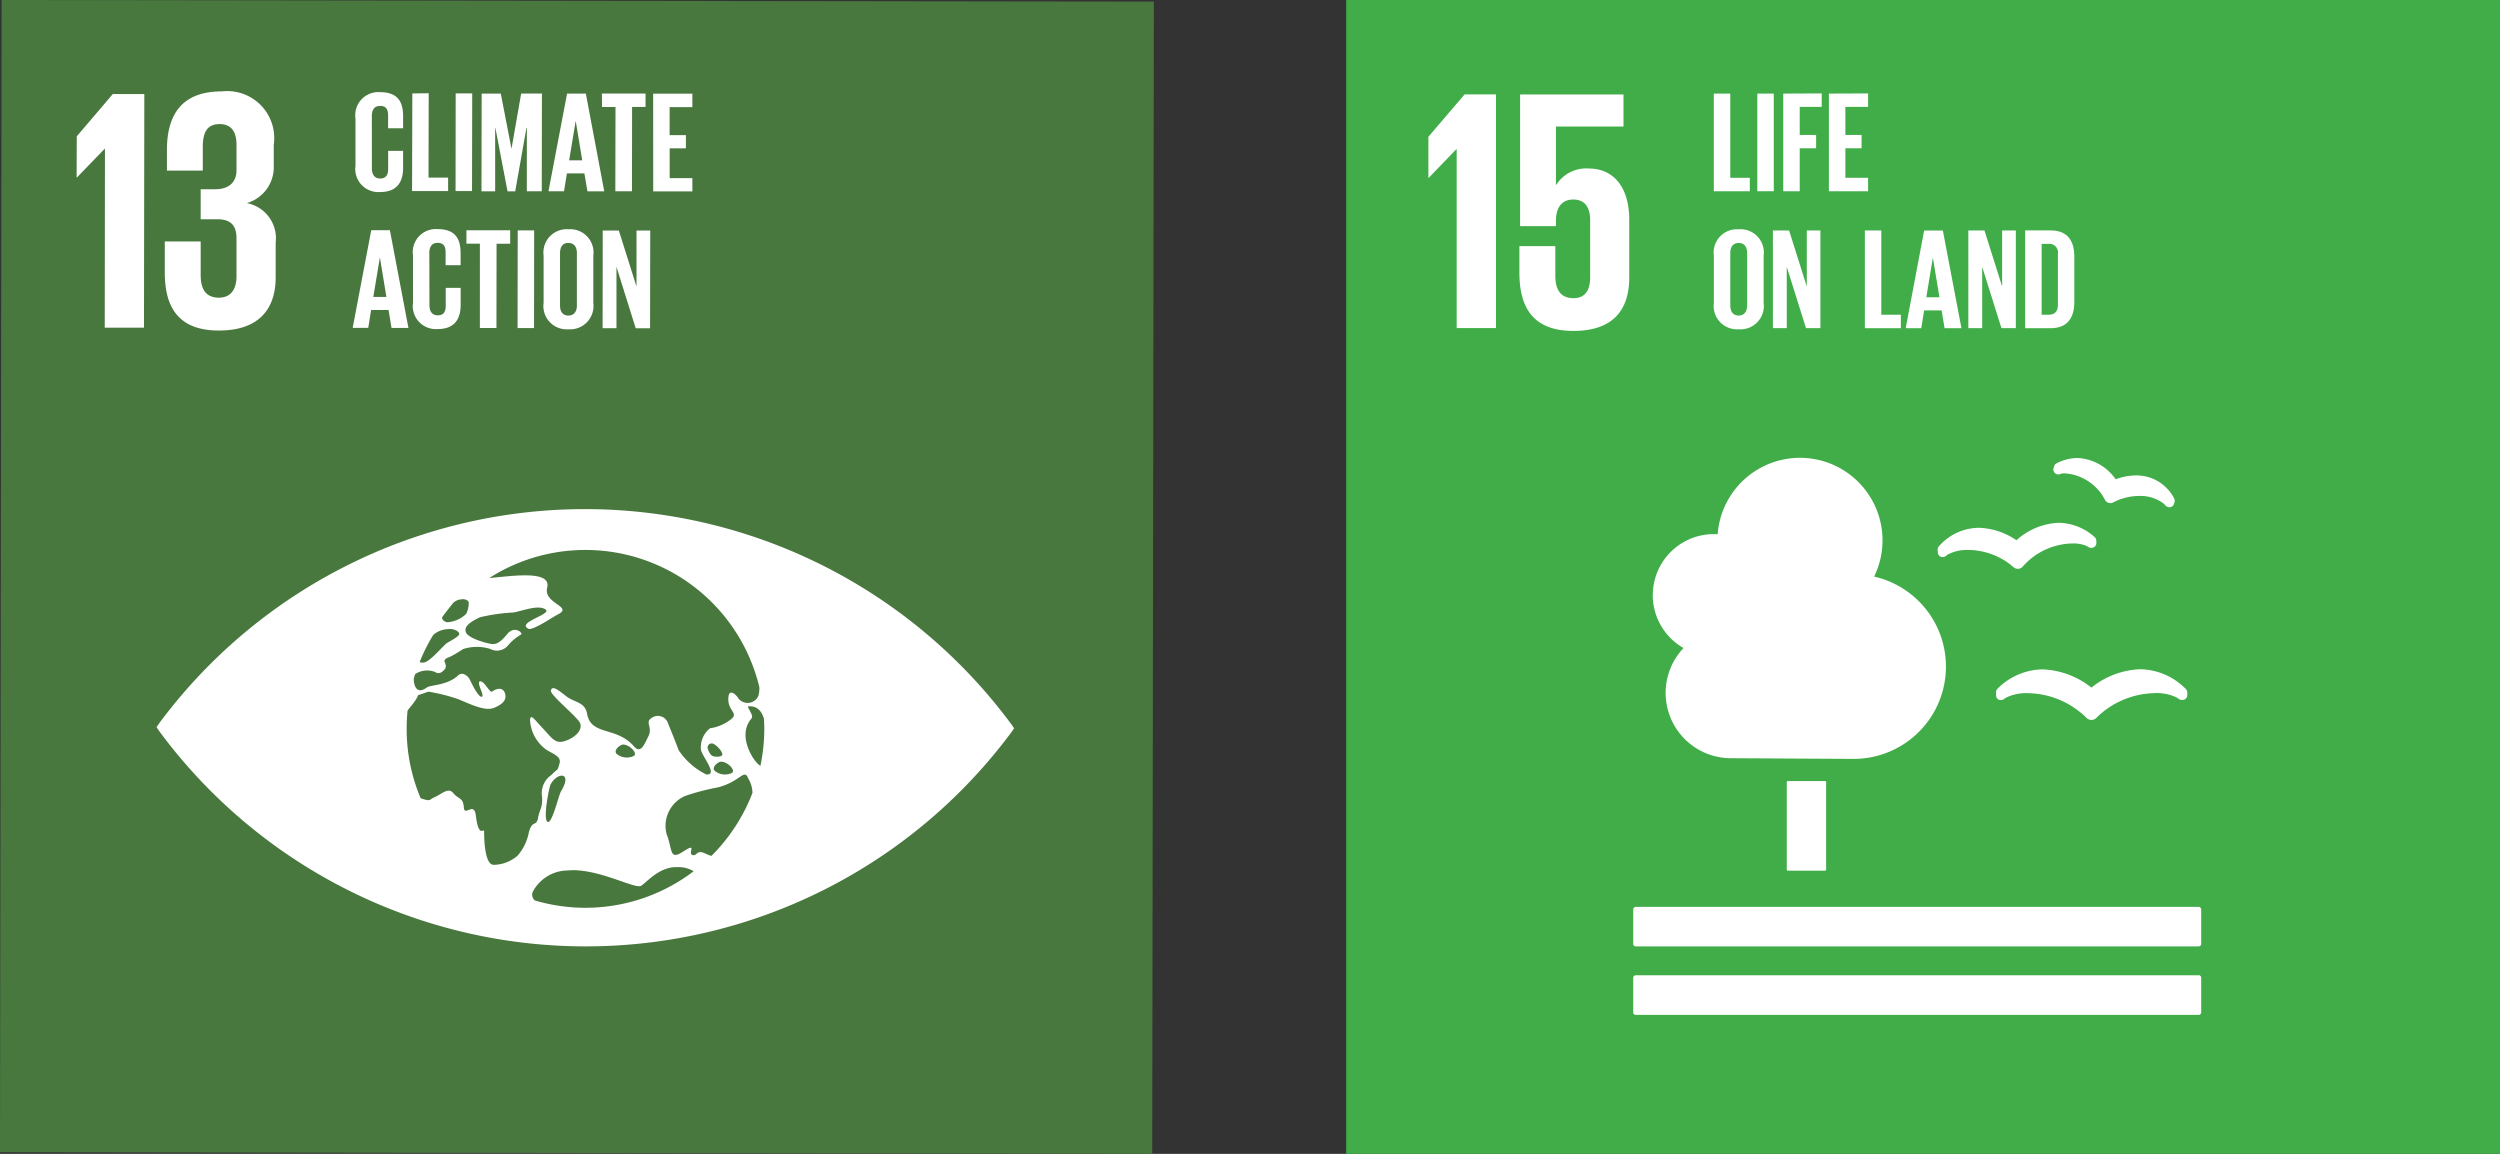 <svg xmlns="http://www.w3.org/2000/svg" xmlns:xlink="http://www.w3.org/1999/xlink" width="129.998" height="59.999" viewBox="0 0 129.998 59.999">
  <rect x="0" y="0" width="129.998" height="59.999" fill="#333333" stroke="none"/>
  <defs>
    <clipPath id="clip-path">
      <rect id="Rectangle_147701" data-name="Rectangle 147701" width="59.996" height="59.996" fill="none"/>
    </clipPath>
    <clipPath id="clip-path-2">
      <rect id="Rectangle_147705" data-name="Rectangle 147705" width="59.998" height="59.998" fill="none"/>
    </clipPath>
  </defs>
  <g id="Group_335708" data-name="Group 335708" transform="translate(-487 -567.499)">
    <g id="Group_334593" data-name="Group 334593" transform="translate(487 567.5)">
      <rect id="Rectangle_147700" data-name="Rectangle 147700" width="59.914" height="59.915" transform="translate(0 59.913) rotate(-89.919)" fill="#48783e"/>
      <g id="Group_334595" data-name="Group 334595" transform="translate(0 0.001)">
        <g id="Group_334594" data-name="Group 334594" transform="translate(0 0)" clip-path="url(#clip-path)">
          <path id="Path_44181" data-name="Path 44181" d="M47.112,19.9a27.57,27.57,0,0,0-44.248-.06c-.067.1-.124.178-.172.248.045.073.106.154.172.251a27.567,27.567,0,0,0,44.245.06c.073-.1.13-.178.175-.251-.045-.07-.1-.154-.172-.248M17.548,14.368c.121-.178.523-.68.572-.744a.7.7,0,0,1,.451-.184c.142-.027.33.051.354.16a1.277,1.277,0,0,1-.127.59,1.543,1.543,0,0,1-.986.444c-.218-.033-.3-.2-.263-.266m-.478.946.048-.054a1.236,1.236,0,0,1,.735-.269c.23-.039.541.079.578.233s-.584.432-.7.538c-.321.3-.826.9-1.119.962a.36.36,0,0,1-.239-.024,9.25,9.25,0,0,1,.692-1.385m4.983,10.26a2.6,2.6,0,0,1-.575,1.188,1.914,1.914,0,0,1-1.267.484c-.423-.03-.481-1.161-.481-1.739,0-.2-.284.393-.429-.816-.094-.774-.593.082-.626-.435s-.284-.414-.544-.735-.584.03-.946.194-.212.242-.723.082l-.033-.015a9.2,9.2,0,0,1-.726-3.62c0-.314.015-.623.045-.928a.876.876,0,0,1,.057-.088c.493-.581.484-.717.484-.717l.544-.187a9.344,9.344,0,0,1,1.524.381c.535.206,1.385.662,1.881.463.357-.148.635-.342.6-.641-.039-.372-.333-.46-.689-.209-.13.091-.408-.562-.629-.529s.269.768.085.8-.559-.768-.623-.9-.354-.448-.611-.206c-.55.523-1.442.487-1.621.623-.544.405-.686-.136-.677-.466.024-.076.045-.151.07-.227a1.118,1.118,0,0,1,1.037-.112c.239.16.411-.042.5-.139s.064-.251,0-.378.121-.224.245-.257a6.46,6.46,0,0,0,.708-.417,2.327,2.327,0,0,1,1.412-.009.744.744,0,0,0,.928-.184,2.574,2.574,0,0,1,.674-.562c.136-.063-.33-.5-.717-.024s-.581.517-.759.517-1.255-.272-1.388-.611.336-.593.735-.783a9.592,9.592,0,0,1,1.757-.248c.565-.121,1.285-.405,1.648-.157s-1.518.668-.9,1c.221.121,1.213-.572,1.554-.747.8-.411-.777-.55-.568-1.388.233-.946-1.932-.584-3.012-.5a9.3,9.3,0,0,1,14.046,5.682,1.627,1.627,0,0,1-.045.429.609.609,0,0,1-1.092.082c-.094-.136-.49-.514-.478.133s.626.711.03,1.1a2.262,2.262,0,0,1-.98.387,1.269,1.269,0,0,0-.475,1.116c.067.357.913,1.327.284,1.288a3.655,3.655,0,0,1-1.442-1.264c-.19-.511-.4-1.016-.553-1.4a.553.553,0,0,0-.874-.26c-.333.227.091.454-.148.94s-.408.913-.756.514c-.907-1.043-2.229-.532-2.431-1.69-.112-.626-.653-.568-1.1-.922s-.708-.547-.783-.29c-.067.224,1.418,1.406,1.524,1.708.157.451-.448.844-.889.949s-.635-.248-1.067-.7-.62-.771-.65-.417a2.029,2.029,0,0,0,.85,1.545c.375.239.8.348.677.735s0,.166-.426.584a1.136,1.136,0,0,0-.475,1.134c.03.581-.121.614-.212,1.095s-.3.067-.484.774m9.982-3.7c.314-.024.783.408.6.575a.834.834,0,0,1-.886-.082c-.233-.181.148-.484.287-.493m-.393-.287c-.1-.036-.19-.133-.266-.36a.211.211,0,0,1,.305-.269c.19.1.438.384.438.535s-.375.133-.478.094m-4.106-.021a.839.839,0,0,1-.889-.082c-.233-.181.151-.484.29-.5.311-.027.783.411.6.578m-3.8,1.842c-.127.209-.481,1.772-.714,1.591s.1-1.814.166-1.938c.369-.674,1.161-.641.547.348m1.258,6.066a9.318,9.318,0,0,1-2.616-.381.383.383,0,0,1-.112-.454,2.077,2.077,0,0,1,1.823-1.107c1.509-.145,3.489.983,3.8.8s.956-1.01,1.893-.971a1.479,1.479,0,0,1,.847.212,9.282,9.282,0,0,1-5.639,1.9m6.562-2.7a1.74,1.74,0,0,1-.29-.109c-.508-.257-.448.154-.7.063s.284-.671-.466-.184-.547-.076-.871-.9a1.692,1.692,0,0,1,.968-1.987,11.966,11.966,0,0,1,1.687-.441c1.119-.278,1.355-.943,1.557-.538.036.076.076.148.109.215a1.5,1.5,0,0,1,.142.608,9.3,9.3,0,0,1-2.138,3.278m2.555-4.693c-.248-.067-1.291-1.512-.463-2.461.136-.157-.278-.617-.166-.626.454-.036.692.245.81.65.009.178.018.357.018.538a9.561,9.561,0,0,1-.2,1.9" transform="translate(5.448 17.721)" fill="#fff"/>
          <path id="Path_44182" data-name="Path 44182" d="M4.838,1.619,4.82,13.766l-2.041,0,.012-9.3H2.772L1.339,5.949H1.318l.006-2.132L3.2,1.616Z" transform="translate(2.667 3.271)" fill="#fff"/>
          <path id="Path_44183" data-name="Path 44183" d="M8.5,4.353V5.408A1.95,1.95,0,0,1,7.1,7.38,1.862,1.862,0,0,1,8.6,9.439l0,1.793c0,1.684-.9,2.776-2.957,2.773-2.08,0-2.812-1.185-2.809-3.03v-1.6l1.866,0,0,1.739c0,.717.248,1.182.949,1.182.623,0,.91-.444.913-1.092v-2c0-.647-.284-.986-1-.986l-.862,0,0-1.56.771,0c.662,0,1.092-.339,1.092-.986l0-1.306c0-.662-.233-1.092-.877-1.095s-.877.429-.877,1.182l0,1.237-1.863,0V4.613c0-1.79.738-3.045,2.851-3.042A2.445,2.445,0,0,1,8.5,4.353" transform="translate(5.735 3.18)" fill="#fff"/>
          <path id="Path_44184" data-name="Path 44184" d="M6.113,5.412l0-2.458a1.2,1.2,0,0,1,1.276-1.37c.943,0,1.207.526,1.2,1.276v.6h-.78l0-.668c0-.311-.106-.493-.414-.493s-.432.218-.432.523L6.966,5.548c0,.308.13.526.435.526s.411-.2.411-.5l0-.937.777,0v.877c0,.726-.3,1.267-1.207,1.264A1.2,1.2,0,0,1,6.113,5.412" transform="translate(12.372 3.206)" fill="#fff"/>
          <path id="Path_44185" data-name="Path 44185" d="M7.1,1.606,7.086,6.683l1.875,0v-.7H7.942l.009-4.385Z" transform="translate(14.341 3.25)" fill="#fff"/>
          <path id="Path_44186" data-name="Path 44186" d="M7.84,1.606,7.834,6.683l.856,0L8.7,1.606Z" transform="translate(15.855 3.25)" fill="#fff"/>
          <path id="Path_44187" data-name="Path 44187" d="M10.639,3.394h-.021l-.584,3.3h-.4l-.632-3.3H8.991l0,3.3H8.28l.009-5.08.995,0L9.837,4.47h.006l.5-2.861h1.08l-.009,5.083-.777,0Z" transform="translate(16.757 3.252)" fill="#fff"/>
          <path id="Path_44188" data-name="Path 44188" d="M10.844,3.041h.006l.336,2.038h-.68ZM9.432,6.688h.807l.151-.928H11.3l.157.931h.874l-.956-5.08-.977,0Z" transform="translate(19.089 3.255)" fill="#fff"/>
          <path id="Path_44189" data-name="Path 44189" d="M10.353,2.307h.7l-.009,4.382.865,0,.006-4.385.7,0v-.7l-2.271,0Z" transform="translate(20.953 3.256)" fill="#fff"/>
          <path id="Path_44190" data-name="Path 44190" d="M11.233,6.691l2.035,0V6L12.089,6V4.45h.844l0-.686-.847,0,0-1.454,1.182,0,0-.7-2.038,0Z" transform="translate(22.734 3.26)" fill="#fff"/>
          <path id="Path_44191" data-name="Path 44191" d="M7.138,7.426l.339-2.038h.006l.336,2.041ZM7.03,3.958,6.065,9.035h.81l.148-.928h.907l.154.931h.88L8,3.958Z" transform="translate(12.274 8.011)" fill="#fff"/>
          <path id="Path_44192" data-name="Path 44192" d="M7.1,7.767l0-2.458a1.2,1.2,0,0,1,1.276-1.37c.943,0,1.207.526,1.2,1.276v.6h-.78l0-.668c0-.311-.106-.493-.414-.493s-.432.218-.432.523L7.956,7.9c0,.305.13.523.435.523s.411-.194.411-.493l0-.934h.777v.877c0,.726-.3,1.267-1.207,1.264A1.2,1.2,0,0,1,7.1,7.767" transform="translate(14.375 7.972)" fill="#fff"/>
          <path id="Path_44193" data-name="Path 44193" d="M8.021,4.655l.7,0L8.72,9.04h.862l.006-4.382h.708v-.7H8.021Z" transform="translate(16.233 8.014)" fill="#fff"/>
          <path id="Path_44194" data-name="Path 44194" d="M8.907,3.961,8.9,9.041h.856l.006-5.08Z" transform="translate(18.014 8.016)" fill="#fff"/>
          <path id="Path_44195" data-name="Path 44195" d="M9.348,7.77l0-2.458a1.21,1.21,0,0,1,1.291-1.37,1.211,1.211,0,0,1,1.294,1.373l0,2.458a1.217,1.217,0,0,1-1.3,1.37A1.21,1.21,0,0,1,9.348,7.77m1.73.136,0-2.727c0-.305-.133-.523-.441-.526s-.432.218-.435.526l0,2.727c0,.305.133.523.432.523s.445-.215.445-.523" transform="translate(18.919 7.978)" fill="#fff"/>
          <path id="Path_44196" data-name="Path 44196" d="M10.363,9.043h.72V5.853l1,3.193h.747l.009-5.08h-.714l0,2.912-.919-2.912-.838,0Z" transform="translate(20.973 8.02)" fill="#fff"/>
        </g>
      </g>
    </g>
    <g id="Group_334598" data-name="Group 334598" transform="translate(557 567.5)">
      <rect id="Rectangle_147702" data-name="Rectangle 147702" width="59.998" height="59.998" transform="translate(0 0)" fill="#40ad49"/>
      <g id="Group_334597" data-name="Group 334597" transform="translate(0 0)">
        <g id="Group_334596" data-name="Group 334596" clip-path="url(#clip-path-2)">
          <path id="Rectangle_147703" data-name="Rectangle 147703" d="M.044,0H2a.045.045,0,0,1,.045.045V4.612A.045.045,0,0,1,2,4.657H.044A.044.044,0,0,1,0,4.613V.044A.044.044,0,0,1,.044,0Z" transform="translate(22.912 40.615)" fill="#fff"/>
          <path id="Path_44197" data-name="Path 44197" d="M34.338,15.594H5.069a.138.138,0,0,0-.133.139V17.52a.132.132,0,0,0,.133.13H34.338a.132.132,0,0,0,.133-.13V15.733a.138.138,0,0,0-.133-.139" transform="translate(9.99 31.561)" fill="#fff"/>
          <path id="Path_44198" data-name="Path 44198" d="M34.338,16.77H5.069a.132.132,0,0,0-.133.133V18.7a.132.132,0,0,0,.133.13H34.338a.132.132,0,0,0,.133-.13V16.9a.132.132,0,0,0-.133-.133" transform="translate(9.99 33.942)" fill="#fff"/>
          <path id="Path_44199" data-name="Path 44199" d="M16.138,12.465a4.347,4.347,0,0,0-2.531-.953,3.38,3.38,0,0,0-2.353,1,.257.257,0,0,0-.079.181v.16a.254.254,0,0,0,.085.2.237.237,0,0,0,.209.048l.054-.012a.443.443,0,0,0,.145-.094,2.364,2.364,0,0,1,1.173-.245,4.435,4.435,0,0,1,3.015,1.264l.027.024a.354.354,0,0,0,.5,0l.024-.024a4.433,4.433,0,0,1,3.018-1.267,2.369,2.369,0,0,1,1.176.245.454.454,0,0,0,.163.1.372.372,0,0,0,.169,0,.249.249,0,0,0,.184-.239v-.142a.25.25,0,0,0-.079-.181,3.392,3.392,0,0,0-2.377-1.025,4.287,4.287,0,0,0-2.528.956" transform="translate(22.62 23.294)" fill="#fff"/>
          <path id="Path_44200" data-name="Path 44200" d="M12.328,8.153a.234.234,0,0,0-.127.154l-.03.1a.249.249,0,0,0,.039.221.246.246,0,0,0,.181.1.146.146,0,0,0,.036,0,.273.273,0,0,0,.139-.036.756.756,0,0,1,.178-.018,2.543,2.543,0,0,1,2.093,1.364l.009.018a.3.3,0,0,0,.187.151.434.434,0,0,0,.094.015.312.312,0,0,0,.145-.036l.021-.012A2.931,2.931,0,0,1,16.6,9.85a2,2,0,0,1,1.334.426.313.313,0,0,0,.1.109.536.536,0,0,0,.094.045l.042.006.027,0a.226.226,0,0,0,.115-.03.241.241,0,0,0,.124-.148l.024-.088a.177.177,0,0,0,.012-.07.256.256,0,0,0-.033-.127,2.2,2.2,0,0,0-1.987-1.191,3.08,3.08,0,0,0-1.052.2,2.564,2.564,0,0,0-1.975-1.107,2.441,2.441,0,0,0-1.1.278" transform="translate(24.613 15.939)" fill="#fff"/>
          <path id="Path_44201" data-name="Path 44201" d="M10.171,10.4l.009.133a.25.25,0,0,0,.115.2.24.24,0,0,0,.2.027l.045-.012a.322.322,0,0,0,.124-.094A2.157,2.157,0,0,1,11.78,10.4a3.614,3.614,0,0,1,2.313.874l.021.021a.345.345,0,0,0,.227.085h.018a.336.336,0,0,0,.233-.112l.018-.021a3.517,3.517,0,0,1,2.567-1.185,1.732,1.732,0,0,1,.762.139.328.328,0,0,0,.151.079.333.333,0,0,0,.109.009l.06-.015a.249.249,0,0,0,.166-.251L18.42,9.9a.25.25,0,0,0-.091-.175,2.864,2.864,0,0,0-1.869-.738,3.494,3.494,0,0,0-2.192.907,3.662,3.662,0,0,0-1.953-.647,2.8,2.8,0,0,0-2.077.959.265.265,0,0,0-.067.187" transform="translate(20.585 18.197)" fill="#fff"/>
          <path id="Path_44202" data-name="Path 44202" d="M5.273,15.005a3.172,3.172,0,0,1,3.172-3.172c.07,0,.136.006.2.009a4.292,4.292,0,1,1,8.137,2.2,4.8,4.8,0,0,1-1.04,9.48c-.194,0-6.4-.036-6.4-.036A3.395,3.395,0,0,1,6.87,17.757a3.17,3.17,0,0,1-1.6-2.752" transform="translate(10.672 15.939)" fill="#fff"/>
          <path id="Path_44203" data-name="Path 44203" d="M1.414,3.827V5.959h.018L2.865,4.472h.018v9.3H4.928V1.623H3.295Z" transform="translate(2.862 3.285)" fill="#fff"/>
          <path id="Path_44204" data-name="Path 44204" d="M6.617,5.477A1.841,1.841,0,0,0,4.9,6.317H4.878V3.29H8.392V1.624H3.015V8.47H4.878V8.2c0-.717.324-1.113.9-1.113.629,0,.88.432.88,1.095v2.939c0,.647-.233,1.095-.862,1.095-.7,0-.95-.469-.95-1.185V9.51H2.979v1.379c0,1.848.735,3.03,2.812,3.03,2.062,0,2.9-1.095,2.9-2.779V8.165c0-1.917-.983-2.688-2.077-2.688" transform="translate(6.029 3.287)" fill="#fff"/>
          <path id="Path_44205" data-name="Path 44205" d="M6.322,1.609v5.08H8.194v-.7H7.178V1.609Z" transform="translate(12.795 3.257)" fill="#fff"/>
          <rect id="Rectangle_147704" data-name="Rectangle 147704" width="0.856" height="5.077" transform="translate(21.379 4.866)" fill="#fff"/>
          <path id="Path_44206" data-name="Path 44206" d="M7.516,1.609v5.08h.856V4.452h.853V3.759H8.372V2.3H9.515v-.7Z" transform="translate(15.212 3.257)" fill="#fff"/>
          <path id="Path_44207" data-name="Path 44207" d="M8.3,1.609v5.08h2.038v-.7H9.157V4.452H10V3.759H9.157V2.3h1.182v-.7Z" transform="translate(16.801 3.257)" fill="#fff"/>
          <path id="Path_44208" data-name="Path 44208" d="M6.323,7.771V5.313a1.208,1.208,0,0,1,1.288-1.37,1.21,1.21,0,0,1,1.3,1.37V7.771a1.214,1.214,0,0,1-1.3,1.37,1.212,1.212,0,0,1-1.288-1.37m1.73.133V5.18c0-.308-.133-.526-.441-.526s-.435.218-.435.526V7.9c0,.308.136.526.435.526s.441-.218.441-.526" transform="translate(12.797 7.98)" fill="#fff"/>
          <path id="Path_44209" data-name="Path 44209" d="M9.1,3.963V6.878L8.179,3.963H7.338V9.04h.72V5.853l1,3.187h.75V3.963Z" transform="translate(14.852 8.021)" fill="#fff"/>
          <path id="Path_44210" data-name="Path 44210" d="M8.919,3.963v5.08h1.872v-.7H9.775V3.963Z" transform="translate(18.052 8.021)" fill="#fff"/>
          <path id="Path_44211" data-name="Path 44211" d="M11.028,5.4h.009l.339,2.038h-.683Zm-.448-1.433-.959,5.08h.81l.148-.928h.91l.154.928h.877l-.968-5.08Z" transform="translate(19.474 8.019)" fill="#fff"/>
          <path id="Path_44212" data-name="Path 44212" d="M12.458,3.963V6.878l-.919-2.915H10.7V9.04h.72V5.853l1,3.187h.75V3.963Z" transform="translate(21.652 8.021)" fill="#fff"/>
          <path id="Path_44213" data-name="Path 44213" d="M14.231,5.329v2.35c0,.78-.321,1.367-1.237,1.367H11.676V3.962h1.318c.916,0,1.237.578,1.237,1.367m-1.34,3.018c.351,0,.487-.209.487-.517V5.169a.445.445,0,0,0-.487-.508h-.36V8.347Z" transform="translate(23.632 8.019)" fill="#fff"/>
        </g>
      </g>
    </g>
  </g>
</svg>
